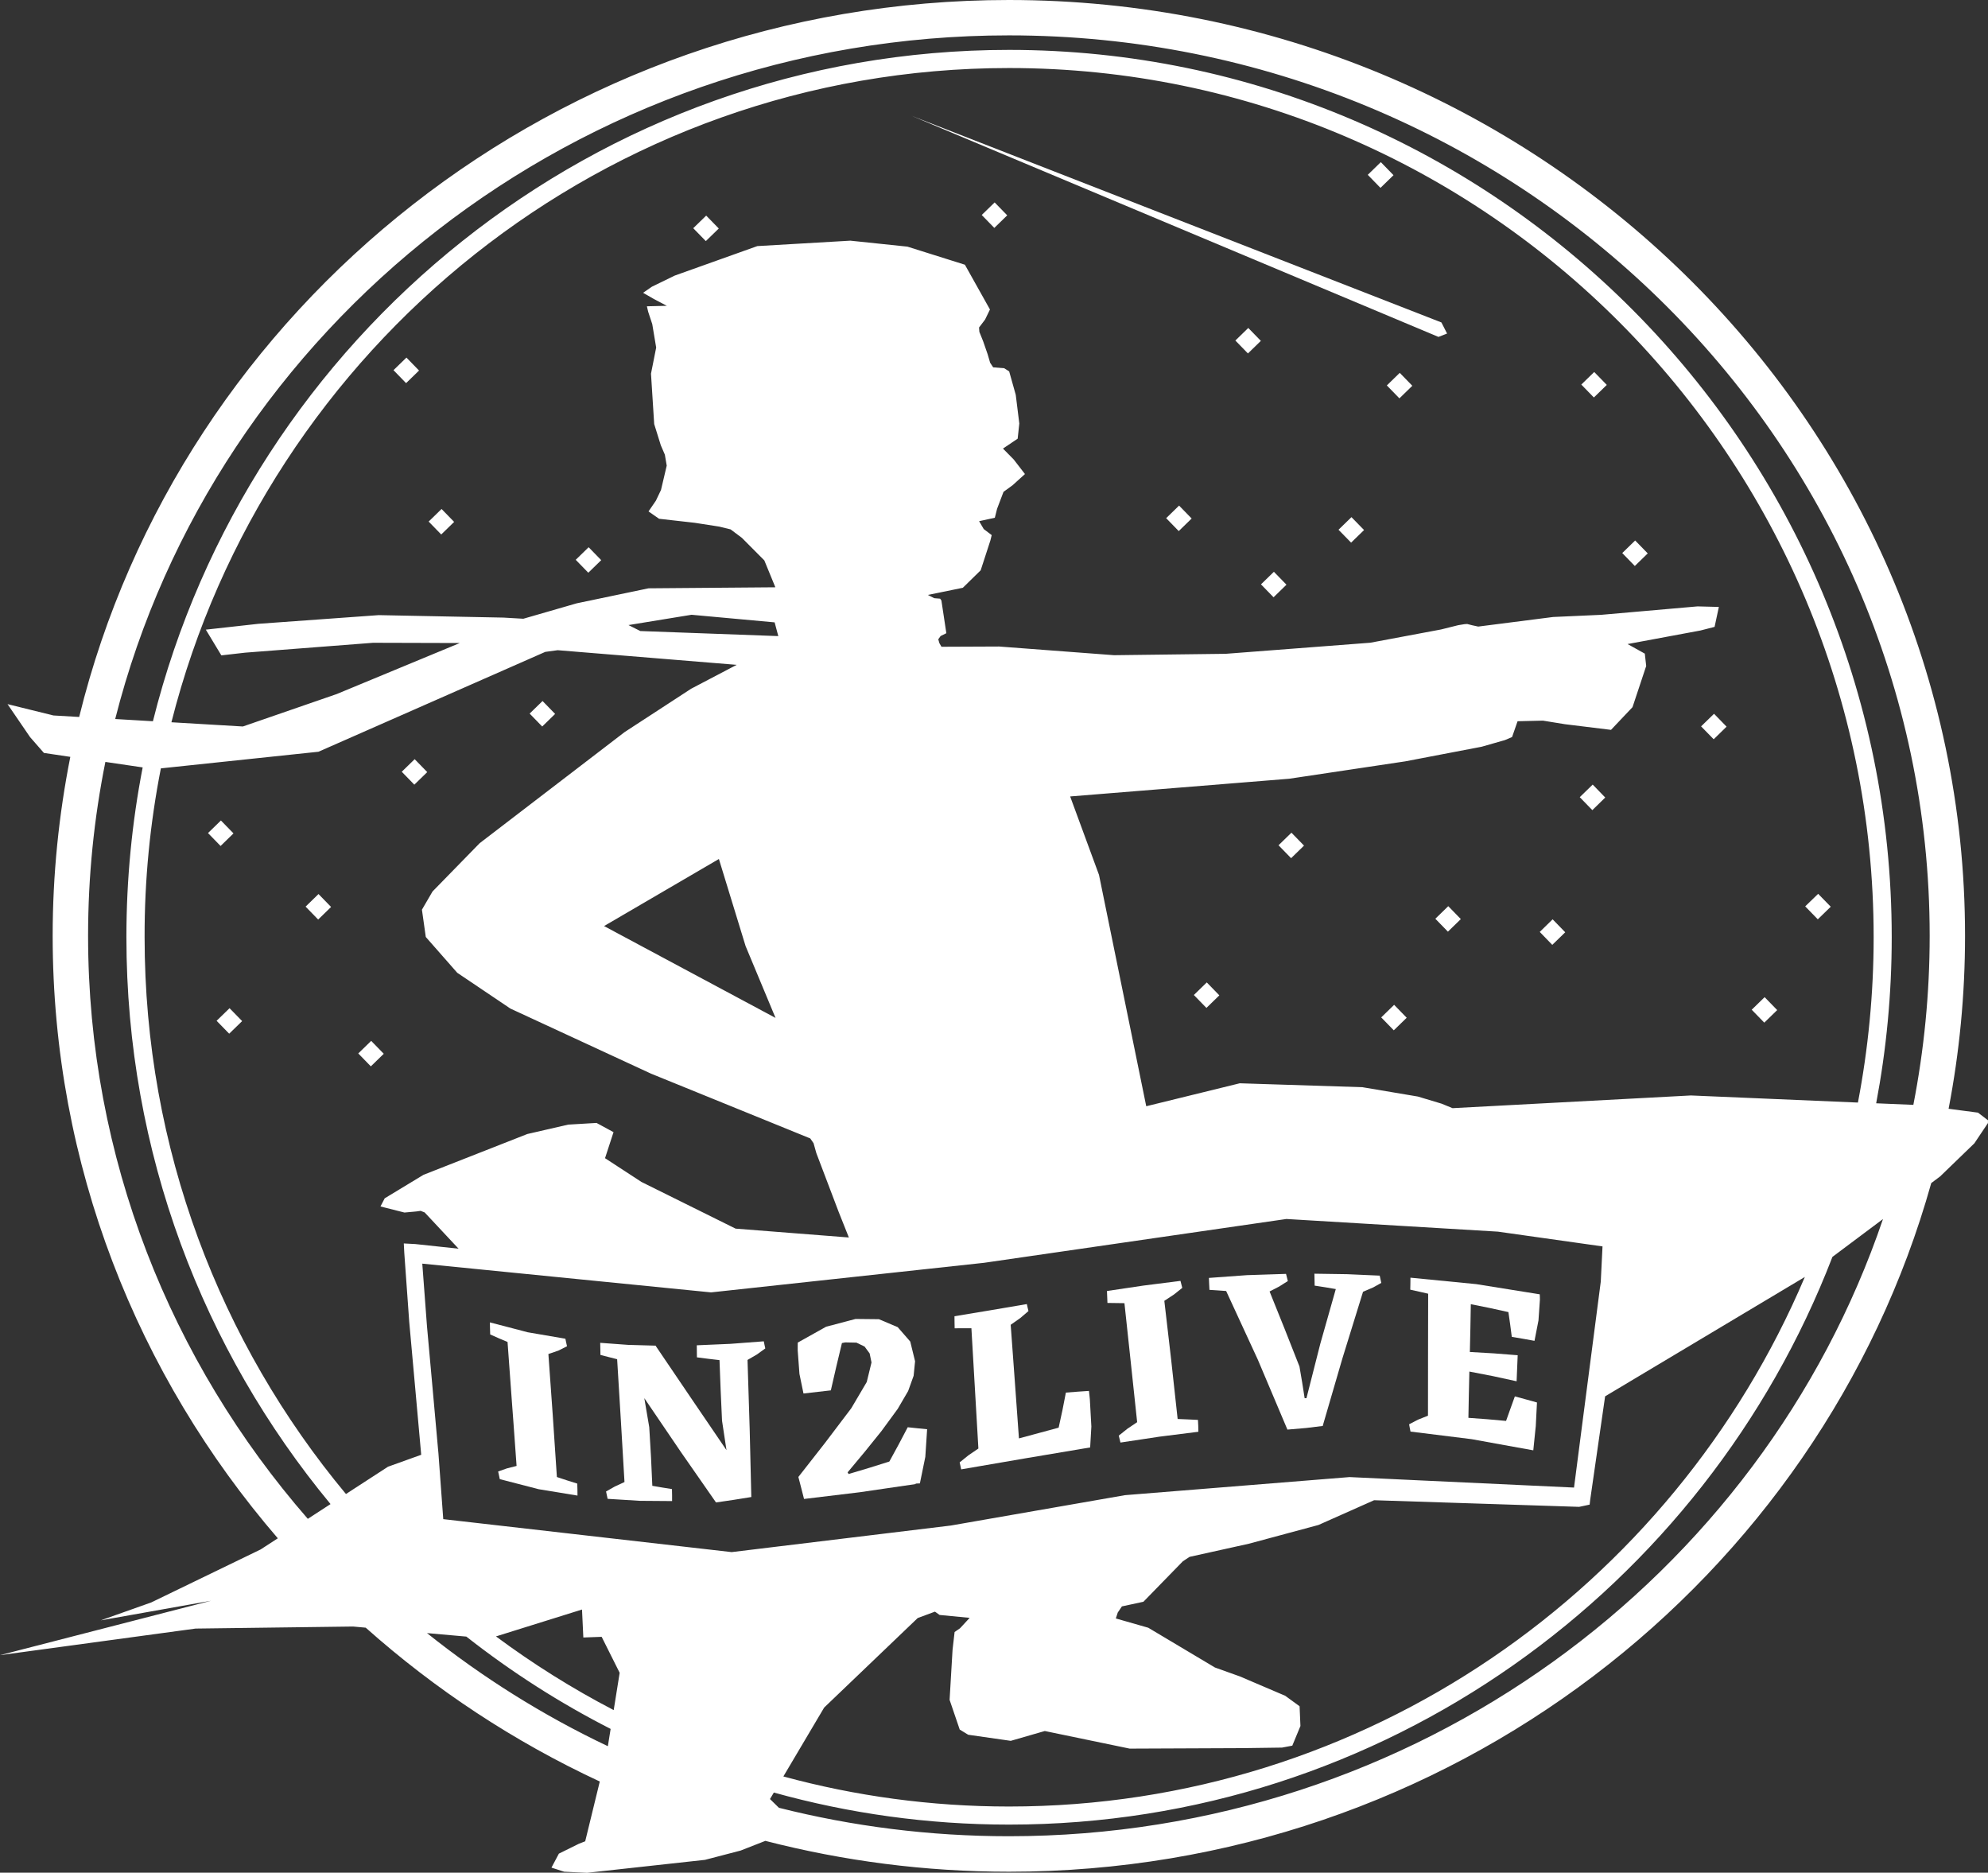 <?xml version="1.0" encoding="utf-8"?>
<!-- Generator: Adobe Illustrator 23.0.6, SVG Export Plug-In . SVG Version: 6.00 Build 0)  -->
<svg version="1.1" id="Layer_1" xmlns="http://www.w3.org/2000/svg" xmlns:xlink="http://www.w3.org/1999/xlink" x="0px" y="0px"
	 viewBox="0 0 329.96 310.77" enable-background="new 0 0 329.96 310.77" xml:space="preserve">
<rect x="0" y="0" width="329.96" height="310.77" fill="#333333" stroke="none"/>
<g>
	<polygon fill="#FFFFFF" points="299.62,150.41 299.62,150.41 301.71,152.56 301.71,152.56 303.86,150.47 301.77,148.33 	"/>
	<polygon fill="#FFFFFF" points="282.34,120.54 282.34,120.54 284.43,122.68 286.57,120.59 284.49,118.45 	"/>
	
		<rect x="262.94" y="62.46" transform="matrix(0.717 -0.698 0.698 0.717 30.333 202.567)" fill="#FFFFFF" width="2.99" height="2.99"/>
	
		<rect x="227.54" y="27.64" transform="matrix(0.717 -0.698 0.698 0.717 44.577 168.018)" fill="#FFFFFF" width="3.02" height="3.02"/>
	
		<rect x="163.48" y="34.28" transform="matrix(0.717 -0.698 0.698 0.717 21.801 125.209)" fill="#FFFFFF" width="2.99" height="2.99"/>
	<polygon fill="#FFFFFF" points="115.06,37.87 117.15,40.01 117.15,40.01 119.3,37.92 117.21,35.78 	"/>
	
		<rect x="212.67" y="138.86" transform="matrix(0.717 -0.698 0.698 0.717 -37.204 189.152)" fill="#FFFFFF" width="2.99" height="2.99"/>
	
		<rect x="209.78" y="95.58" transform="matrix(0.717 -0.698 0.698 0.717 -7.835 174.87)" fill="#FFFFFF" width="2.99" height="2.99"/>
	
		<rect x="269.72" y="90.42" transform="matrix(0.717 -0.698 0.698 0.717 12.751 215.214)" fill="#FFFFFF" width="2.99" height="2.99"/>
	<polygon fill="#FFFFFF" points="35.95,169.4 38.04,171.54 40.19,169.45 40.19,169.45 38.1,167.31 	"/>
	
		<rect x="59.97" y="173.31" transform="matrix(0.717 -0.698 0.698 0.717 -104.505 92.414)" fill="#FFFFFF" width="2.99" height="2.99"/>
	
		<rect x="51.24" y="148.95" transform="matrix(0.717 -0.698 0.698 0.717 -89.985 79.421)" fill="#FFFFFF" width="2.99" height="2.99"/>
	<polygon fill="#FFFFFF" points="222.16,87.91 224.25,90.05 226.4,87.96 226.4,87.96 224.31,85.82 	"/>
	<polygon fill="#FFFFFF" points="262.2,132.29 264.29,134.44 266.43,132.35 266.43,132.35 264.35,130.2 	"/>
	
		<rect x="35.06" y="136.74" transform="matrix(0.717 -0.698 0.698 0.717 -86.059 64.675)" fill="#FFFFFF" width="2.99" height="2.99"/>
	
		<rect x="229.69" y="167.42" transform="matrix(0.717 -0.698 0.698 0.717 -52.299 209.121)" fill="#FFFFFF" width="2.99" height="2.99"/>
	
		<rect x="291.16" y="166.18" transform="matrix(0.717 -0.698 0.698 0.717 -34.014 251.642)" fill="#FFFFFF" width="2.99" height="2.99"/>
	
		<rect x="67.21" y="126.59" transform="matrix(0.717 -0.698 0.698 0.717 -69.868 84.219)" fill="#FFFFFF" width="2.99" height="2.99"/>
	
		<rect x="88.43" y="116.95" transform="matrix(0.717 -0.698 0.698 0.717 -57.129 96.29)" fill="#FFFFFF" width="2.99" height="2.99"/>
	
		<rect x="96.09" y="91.45" transform="matrix(0.717 -0.698 0.698 0.717 -37.172 94.401)" fill="#FFFFFF" width="2.99" height="2.99"/>
	
		<rect x="198.61" y="163.69" transform="matrix(0.717 -0.698 0.698 0.717 -58.508 186.383)" fill="#FFFFFF" width="2.99" height="2.99"/>
	
		<rect x="205.55" y="55.13" transform="matrix(0.717 -0.698 0.698 0.717 19.18 160.456)" fill="#FFFFFF" width="2.99" height="2.99"/>
	
		<rect x="230.68" y="62.59" transform="matrix(0.717 -0.698 0.698 0.717 21.096 180.1)" fill="#FFFFFF" width="2.99" height="2.99"/>
	<polygon fill="#FFFFFF" points="67.46,59.34 65.31,61.43 67.4,63.58 69.55,61.49 67.46,59.34 	"/>
	
		<rect x="238.68" y="151.06" transform="matrix(0.717 -0.698 0.698 0.717 -38.342 210.754)" fill="#FFFFFF" width="2.99" height="2.99"/>
	<polygon fill="#FFFFFF" points="255.56,154.65 255.56,154.65 257.64,156.8 259.79,154.71 257.7,152.56 	"/>
	
		<rect x="194.05" y="84.59" transform="matrix(0.717 -0.698 0.698 0.717 -4.623 160.786)" fill="#FFFFFF" width="2.99" height="2.99"/>
	
		<rect x="71.69" y="85.09" transform="matrix(0.717 -0.698 0.698 0.717 -39.649 75.583)" fill="#FFFFFF" width="2.99" height="2.99"/>
	<path fill="#FFFFFF" d="M323.42,184c1.79-9.31,2.73-18.9,2.73-28.71C326.15,69.67,254.96,0,167.45,0
		C92.72,0,29.9,50.81,13.14,118.98l-4.27-0.25l-7.62-1.88l3.73,5.46l2.31,2.64l4.38,0.65c-1.91,9.62-2.93,19.55-2.93,29.7
		c0,38.05,14.07,72.95,37.37,99.98l-2.85,1.85l-18.15,8.79l-8.4,2.98l18.33-3.26L0,274.67l32.46-4.41l26.14-0.34l2.1,0.19
		c11.53,10.27,24.61,18.91,38.85,25.53l-2.42,9.92l-1.05,0.41l-3.32,1.64l-1.23,2.32l2.11,0.68l3.8,0.18l19.57-2.15l5.91-1.54
		l4.11-1.61c12.92,3.33,26.47,5.12,40.44,5.12c73.01,0,134.65-48.49,153.07-114.28l1.47-1.1l5.69-5.5l2.25-3.36l0.01-0.46
		l-1.66-1.27L323.42,184z M167.45,5.87c84.27,0,152.83,67.03,152.83,149.42c0,9.59-0.94,18.97-2.71,28.06l-6.17-0.26
		c1.69-8.93,2.58-18.14,2.58-27.56c0-81.19-65.72-147.25-146.5-147.25c-68.49,0-126.14,47.48-142.1,111.41l-6.26-0.37
		C35.62,54.25,95.86,5.87,167.45,5.87z M26.7,127.51l26.16-2.76l37.64-16.57l2.06-0.28l29.71,2.43l-7.55,3.96l-11.05,7.2
		l-24.06,18.44l-7.82,8.01l-1.76,3.02l0.64,4.53l5.22,5.94l8.82,5.94l23.34,10.8l26.43,10.75l0.55,0.79l0.46,1.64l3.71,9.77
		l1.69,4.24l-18.8-1.47l-15.63-7.75l-6.04-3.94l1.41-4.32l-2.82-1.53l-4.71,0.28l-6.78,1.56l-17.23,6.77l-6.44,3.9l-0.7,1.35
		l3.98,1.01l1.97-0.18l0.71-0.1l0.67,0.26l5.63,6.02l-7.19-0.77l-1.9-0.1l0.03,0.57l0.05,0.98l0.82,11.43l1.02,11.3l0.97,10.79
		l-5.51,1.98l-6.98,4.53c-20.85-25.05-33.42-57.29-33.42-92.42C23.98,145.95,24.92,136.58,26.7,127.51z M106.28,104.72l-1.97-0.99
		l10.47-1.71l13.79,1.26l0.61,2.28L106.28,104.72z M128.72,168.92l-28.46-15.24l19.06-11.13l4.43,14.45L128.72,168.92z
		 M265.69,212.68l-2.7,20.76l-0.1,0.76l-1.64,12.66l-25.75-1.2l-11.5-0.54l-37.27,3l-28.91,5.04l-36.38,4.41l-47.87-5.47l-0.8-10.92
		l-0.07-0.75l-0.9-10.04l-0.93-10.29l-0.78-10.4l8.94,0.89l38.99,3.88l45.32-4.91l50.17-7.27l35.11,2.1l17.36,2.45L265.69,212.68z
		 M96.6,267.1l0.22,4.64l3.04-0.11l2.99,5.97l-0.99,6.19c-6.85-3.56-13.38-7.66-19.54-12.23L96.6,267.1z M136.79,283.37l15.53-14.86
		l2.86-1.06l0.77,0.55l4.99,0.48l-1.6,1.73l-0.9,0.62l-0.34,2.95l-0.49,8.31l1.68,4.93l1.41,0.86l7.06,1.01l5.65-1.63l14.09,2.92
		l18.77-0.08l6.52-0.09l1.7-0.32l1.35-3.26l-0.14-3.28l-2.39-1.74l-7.52-3.21l-4.14-1.48l-11.07-6.6l-5.38-1.54l0.32-0.98l0.69-1.02
		l3.57-0.77l6.54-6.71l1.12-0.74l9.84-2.18l11.55-3.11l9.24-4.11l34.03,1.1l1-0.21l0.18-0.04l0.56-0.12l0.1-0.84l2.47-17.13
		l33.15-19.81c-21.88,51.61-72.85,87.88-132.09,87.88c-12.95,0-25.51-1.74-37.45-4.99L136.79,283.37z M280.65,181.79l-39.56,2.11
		l-1.83-0.75l-3.93-1.18l-9.2-1.55l-20.36-0.65l-15.52,3.81l-7.84-38.39l-4.79-13.02l36.37-2.94l19.23-2.88l12.7-2.43l3.85-1.1
		l1.2-0.51l0.91-2.62l4.22-0.1l3.63,0.59l7.66,0.94l3.57-3.77l2.27-6.83l-0.23-2.05l-2.86-1.59l12.1-2.25l2.34-0.6l0.71-3.31
		l-3.54-0.09l-15.99,1.4l-7.98,0.36l-12.43,1.59l-1.06-0.23l-0.77-0.2l-0.45,0.03l-1.04,0.17l-2.85,0.71l-11.74,2.2l-24.01,1.84
		l-18.52,0.23l-19.08-1.44l-9.57,0.04l-0.35-0.61l-0.18-0.63l0.39-0.54l0.95-0.47l-0.82-5.43l-0.21-0.3l-0.98-0.08l-1.05-0.54
		l5.8-1.19l2.96-2.9l1.62-4.98l0.21-0.86l-1.32-1l-0.77-1.31l2.61-0.57l0.37-1.48l1.07-2.82l1.49-1.08l2.07-1.87l-1.86-2.41
		l-1.79-1.82l2.44-1.64l0.27-2.52l-0.59-4.76l-1.09-3.88l-0.82-0.53l-1.84-0.15l-0.5-0.76l-0.42-1.43l-0.74-2.13l-0.63-1.57
		l-0.05-0.72l1-1.32l0.81-1.67l-4.16-7.43l-9.54-3l-9.47-0.99l-15.44,0.9l-13.7,4.89l-3.8,1.85l-1.46,1.01l1.79,1.03l2.15,1.13
		l-3.31,0.08l0.21,0.9l0.68,2.06l0.65,3.89l-0.86,4.33l0.53,8.36l1.1,3.53l0.67,1.55l0.31,1.82l-0.95,4.04l-0.85,1.78l-1.22,1.78
		l1.75,1.22l5.93,0.67l4.06,0.63l1.88,0.46l1.88,1.41l3.72,3.74l1.83,4.46l-21.05,0.17l-11.92,2.49l-8.86,2.56l-3.28-0.19
		l-20.72-0.41l-19.97,1.44l-8.73,0.97l2.58,4.27l3.94-0.45l21.25-1.64l14.39,0.04l-20.44,8.47l-15.57,5.38l-11.86-0.7
		C44.25,57.53,100.59,11.29,167.48,11.29c79.13,0,143.5,64.71,143.5,144.25c0,9.38-0.91,18.55-2.61,27.43L280.65,181.79z
		 M14.62,155.29c0-9.87,0.99-19.51,2.87-28.85l6.19,0.91c-1.77,9.12-2.7,18.54-2.7,28.18c0,35.74,12.74,68.54,33.88,94.07
		l-3.77,2.45C28.36,225.96,14.62,192.17,14.62,155.29z M70.87,271.01l6.53,0.58c7.44,5.85,15.46,10.99,23.95,15.32l-0.46,2.87
		C90.12,284.67,80.05,278.35,70.87,271.01z M167.45,304.72c-13.17,0-25.96-1.64-38.17-4.72l-1.48-1.45l0.64-1.08
		c12.43,3.46,25.52,5.32,39.04,5.32c62.19,0,115.44-39.15,136.66-94.21l8.39-6.28C292.34,261.73,234.94,304.72,167.45,304.72z"/>
	<polygon fill="#FFFFFF" points="151.3,19.22 238.75,55.91 240.18,55.35 239.24,53.51 	"/>
	<polygon fill="#FFFFFF" points="95.81,246.2 94.12,245.67 92.43,245.11 91.75,234.94 91.02,224.7 92.68,224.13 94.11,223.41 
		93.97,222.78 93.84,222.16 87.54,221.08 86.61,220.83 81.31,219.45 81.33,220.44 81.36,221.45 82.8,222.09 84.24,222.7 
		84.99,232.99 85.21,235.94 85.74,243.27 84.13,243.68 82.68,244.19 82.82,244.83 82.95,245.46 89.4,247.13 95.85,248.19 
		95.84,247.2 	"/>
	<polygon fill="#FFFFFF" points="126.77,222.59 121.22,223.01 115.65,223.25 115.66,224.25 115.67,225.25 117.55,225.49 
		119.42,225.71 119.61,230.68 119.84,235.76 120.21,238.21 120.58,240.65 114.7,232.01 108.83,223.35 108.84,223.33 108.86,223.31 
		104.24,223.18 99.62,222.84 99.64,223.84 99.66,224.85 101.05,225.21 102.43,225.56 103.05,235.76 103.65,245.94 102.04,246.69 
		100.59,247.51 100.72,248.12 100.85,248.73 106.21,249.06 111.55,249.1 111.55,248.11 111.53,247.11 109.9,246.85 108.27,246.57 
		108.05,241.77 107.76,236.84 107.35,234.43 106.94,232.02 113.04,241 118.84,249.33 121.77,248.9 124.7,248.43 124.43,237.16 
		124.07,225.68 125.62,224.78 127.02,223.77 126.89,223.18 	"/>
	<polygon fill="#FFFFFF" points="150.66,236.85 149.15,239.72 147.61,242.54 144.23,243.6 140.85,244.61 140.77,244.48 
		140.68,244.34 143.5,240.96 146.29,237.5 149,233.8 150.73,230.84 151.64,228.31 151.88,225.9 151.08,222.63 149,220.24 
		145.88,218.92 142,218.88 137.11,220.17 132.41,222.8 132.4,223.45 132.4,224.11 132.69,228.01 133.36,231.25 135.63,230.99 
		137.9,230.73 138.81,226.77 139.74,222.88 140.03,222.82 140.31,222.77 142.15,222.81 143.5,223.46 144.34,224.6 144.65,226.1 
		143.86,229.34 141.29,233.7 136.91,239.48 132.51,245.1 132.99,246.95 133.45,248.75 142.67,247.64 151.97,246.28 151.97,246.24 
		151.97,246.2 152.33,246.18 152.68,246.17 153.58,241.77 153.88,237.18 152.27,237.02 	"/>
	<polygon fill="#FFFFFF" points="180.82,231.53 180.74,230.82 178.83,230.95 176.91,231.1 176.34,234.02 175.71,236.92 
		172.42,237.81 169.12,238.7 168.44,229.28 167.75,219.85 169.34,218.73 170.7,217.57 170.56,216.99 170.43,216.41 164.43,217.43 
		158.42,218.43 158.43,219.42 158.45,220.43 159.84,220.42 161.23,220.42 161.81,230.41 162.39,240.38 160.75,241.5 159.28,242.68 
		159.41,243.26 159.53,243.84 170.24,242 180.94,240.2 181.14,236.73 180.89,232.24 	"/>
	<polygon fill="#FFFFFF" points="198.83,235.63 197.15,235.55 195.46,235.48 194.39,225.69 193.25,215.87 194.85,214.82 
		196.23,213.72 196.08,213.14 195.93,212.56 189.79,213.34 183.73,214.24 183.77,215.23 183.81,216.22 185.22,216.24 186.63,216.26 
		187.69,226.14 188.74,236.01 187.13,237.09 185.69,238.24 185.83,238.82 185.97,239.39 192.47,238.41 198.9,237.6 198.88,236.62 	
		"/>
	<polygon fill="#FFFFFF" points="229,211.69 223.57,211.45 218.16,211.37 218.18,212.35 218.2,213.35 219.95,213.62 221.71,213.92 
		219.15,222.95 216.84,232.03 216.69,232.03 216.54,232.03 216.13,229.42 215.68,226.77 213.2,220.48 210.72,214.32 212.31,213.5 
		213.75,212.59 213.6,211.99 213.45,211.4 206.98,211.61 200.65,212.07 200.69,213.06 200.74,214.05 202.12,214.14 203.51,214.24 
		208.78,225.66 213.68,237.24 216.82,236.97 219.59,236.63 219.57,236.61 219.55,236.59 222.8,225.45 226.23,214.37 227.91,213.65 
		229.26,212.9 229.13,212.29 	"/>
	<polygon fill="#FFFFFF" points="234.1,212.03 234.09,213.02 234.07,214.02 235.56,214.35 237.04,214.69 237.02,224.82 
		237.01,234.93 235.36,235.59 233.88,236.36 233.99,236.97 234.11,237.57 244.27,238.83 248.94,239.68 254.49,240.68 254.86,237.05 
		254.9,236.69 255.1,232.74 253.27,232.23 251.43,231.73 250.69,233.78 249.97,235.8 246.85,235.52 243.72,235.29 243.79,231.49 
		243.88,227.61 247.81,228.37 251.72,229.22 251.81,227.06 251.9,224.9 247.94,224.59 243.96,224.36 244.05,220.36 244.12,216.43 
		247.26,217.06 250.36,217.74 250.65,219.78 250.92,221.85 252.81,222.17 254.69,222.51 255.35,219.13 255.59,215.66 255.58,215.23 
		255.56,214.79 245.02,213.1 	"/>
</g>
</svg>
